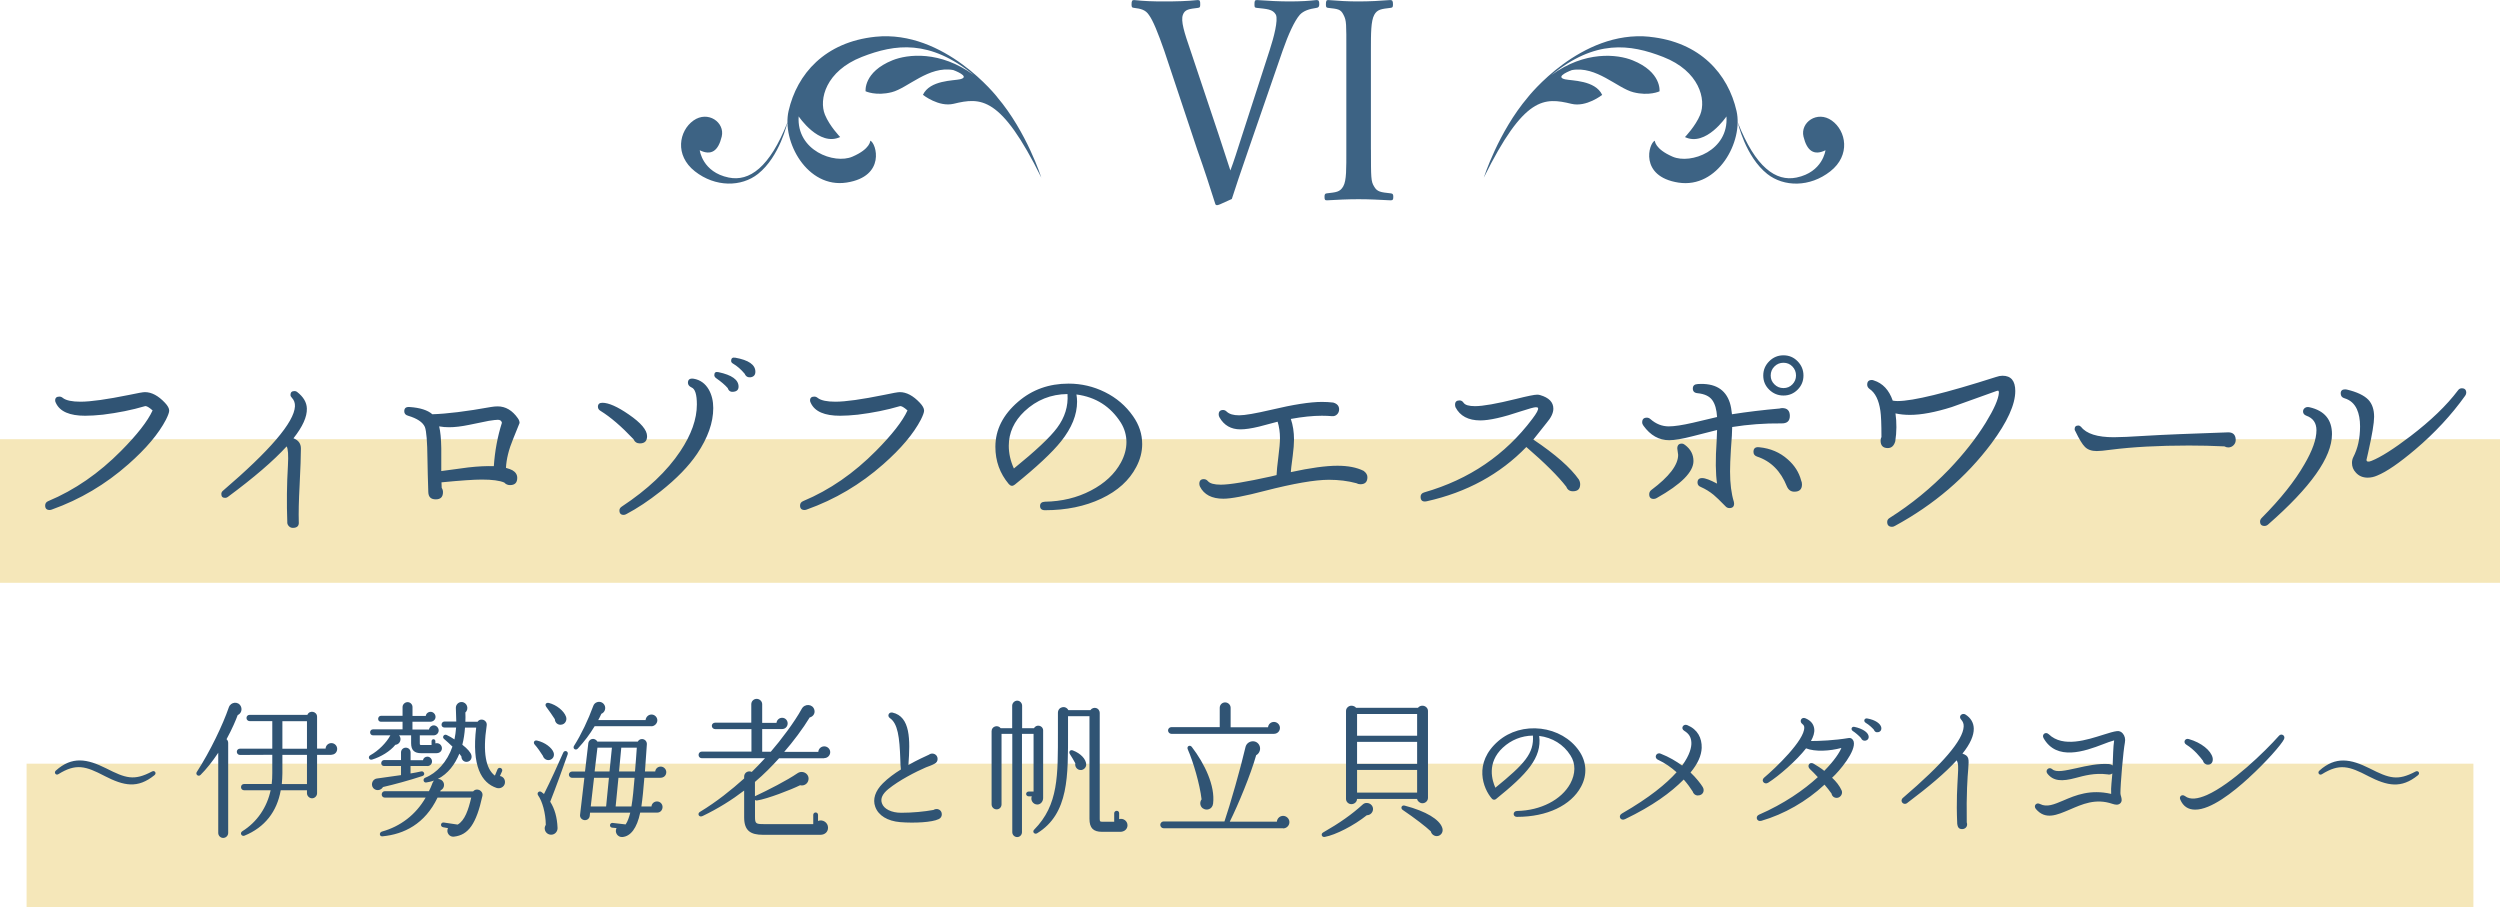 <?xml version="1.0" encoding="UTF-8"?><svg id="_レイヤー_2" xmlns="http://www.w3.org/2000/svg" viewBox="0 0 470 170.57"><defs><style>.cls-1{fill:#305474;}.cls-2{fill:#3d6384;}.cls-3{fill:rgba(236,209,116,.5);}</style></defs><g id="_レイヤー_1-2"><g id="title6"><g><rect class="cls-3" y="82.57" width="470" height="27"/><rect class="cls-3" x="5" y="143.57" width="460" height="27"/><path class="cls-1" d="m31.21,78.88c-1.39,2.67-3.75,5.47-7.08,8.4-4.29,3.79-9.09,6.63-14.4,8.52-.13.05-.27.08-.4.08-.56,0-.84-.28-.84-.84,0-.4.2-.68.6-.84,4.96-2.08,9.52-5.23,13.68-9.44,3.01-3.04,4.99-5.57,5.92-7.6-.69-.61-1.17-.88-1.44-.8-2.43.72-5.07,1.25-7.92,1.6-1.25.13-2.36.2-3.32.2-2.91,0-4.73-.79-5.48-2.36-.11-.19-.16-.36-.16-.52,0-.48.27-.72.8-.72.24,0,.47.09.68.28.61.45,1.71.68,3.28.68,1.92,0,4.97-.43,9.16-1.28,1.63-.35,2.61-.52,2.96-.52,1.25,0,2.51.67,3.76,2,.53.56.8,1.05.8,1.48,0,.32-.2.88-.6,1.68Zm26.48-2.08c.05,1.55-.79,3.41-2.52,5.6.93.35,1.4.99,1.4,1.92,0,1.39-.08,3.67-.24,6.84-.16,2.96-.21,5.27-.16,6.92.08.77-.29,1.16-1.12,1.16-.29,0-.55-.11-.76-.34-.21-.23-.31-.49-.28-.78-.13-3.52-.09-7.05.12-10.6.11-1.95.03-3.15-.24-3.6-2.45,2.69-6.15,5.87-11.08,9.52-.16.11-.32.16-.48.16-.48,0-.72-.24-.72-.72,0-.24.09-.44.28-.6,8.88-7.6,13.4-12.89,13.56-15.88.03-.64-.16-1.17-.56-1.6-.19-.19-.28-.37-.28-.56,0-.48.25-.72.76-.72.19,0,.35.05.48.16,1.2.93,1.81,1.97,1.84,3.12Zm39.67,1.84c.21.29.32.59.32.88,0,.05-.41,1.06-1.22,3.02-.81,1.96-1.26,3.77-1.34,5.42.56.16.96.31,1.2.44.61.35.92.83.92,1.44,0,.91-.45,1.36-1.36,1.36-.43,0-.79-.16-1.08-.48-.85-.37-2.25-.56-4.2-.56-1.47,0-4,.17-7.6.52,0,.35.01.69.04,1.04.16.24.24.51.24.8,0,.91-.45,1.36-1.36,1.36s-1.37-.45-1.4-1.36c-.08-2.29-.13-4.39-.16-6.28-.03-3.2-.19-5.19-.48-5.96-.4-.91-1.45-1.61-3.16-2.12-.48-.13-.72-.41-.72-.84,0-.59.33-.85,1-.8,1.97.13,3.4.59,4.28,1.36,2.72-.08,6.39-.53,11-1.36.45-.08.88-.12,1.28-.12,1.49,0,2.76.75,3.8,2.24Zm-3,.84c-.08-.37-.33-.56-.76-.56-.32,0-.89.07-1.72.2-1.25.27-2.49.52-3.72.76-1.41.29-2.65.44-3.72.44-.64,0-1.27-.05-1.88-.16.24.96.37,2.33.4,4.12v4.28c1.68-.24,3.36-.47,5.04-.68,1.87-.21,3.48-.29,4.84-.24.19-2.83.69-5.55,1.52-8.16Zm27.29,2.52c0,.91-.45,1.36-1.36,1.36-.56,0-.96-.27-1.2-.8-2.27-2.4-4.33-4.17-6.2-5.32-.32-.19-.48-.44-.48-.76,0-.51.28-.76.84-.76,1.17,0,2.83.73,4.96,2.2,2.29,1.57,3.44,2.93,3.44,4.08Zm12.44-5.28c0,2.72-1.01,5.59-3.04,8.6-1.57,2.32-3.85,4.67-6.84,7.04-2.27,1.79-4.41,3.21-6.44,4.28-.19.11-.36.16-.52.16-.53,0-.8-.28-.8-.84,0-.29.15-.53.44-.72,4.85-3.2,8.52-6.67,11-10.4,2.08-3.12,3.12-6.05,3.12-8.8,0-1.87-.33-2.93-1-3.2-.45-.21-.68-.51-.68-.88,0-.61.36-.87,1.08-.76,1.23.21,2.17.89,2.84,2.04.56.99.84,2.15.84,3.48Zm4.76-4.04c0,.56-.29.88-.88.96-.59.11-.97-.12-1.16-.68-.51-.59-1.24-1.21-2.2-1.88-.21-.16-.32-.35-.32-.56,0-.48.25-.67.76-.56,2.53.53,3.8,1.44,3.8,2.72Zm3.16-2.8c0,.59-.28.93-.84,1.04-.56.08-.95-.13-1.16-.64-.69-.83-1.43-1.47-2.2-1.92-.24-.13-.36-.31-.36-.52,0-.48.25-.68.76-.6,2.53.45,3.8,1.33,3.8,2.64Zm31.12,9c-1.39,2.67-3.75,5.47-7.08,8.4-4.29,3.79-9.09,6.63-14.4,8.52-.13.05-.27.08-.4.08-.56,0-.84-.28-.84-.84,0-.4.2-.68.6-.84,4.96-2.08,9.52-5.23,13.68-9.44,3.01-3.04,4.99-5.57,5.92-7.6-.69-.61-1.17-.88-1.44-.8-2.43.72-5.07,1.25-7.92,1.6-1.25.13-2.36.2-3.32.2-2.91,0-4.73-.79-5.48-2.36-.11-.19-.16-.36-.16-.52,0-.48.27-.72.8-.72.24,0,.47.09.68.28.61.45,1.71.68,3.28.68,1.92,0,4.97-.43,9.16-1.28,1.63-.35,2.61-.52,2.96-.52,1.25,0,2.51.67,3.76,2,.53.56.8,1.05.8,1.48,0,.32-.2.88-.6,1.68Zm40.48,8.92c-1.31,2.51-3.49,4.49-6.56,5.94-3.07,1.45-6.6,2.18-10.6,2.18-.61,0-.92-.27-.92-.8,0-.51.31-.77.92-.8,3.17-.05,6.05-.75,8.64-2.1,2.59-1.35,4.47-3.1,5.64-5.26.69-1.28,1.04-2.56,1.04-3.84s-.35-2.52-1.04-3.64c-1.95-3.07-4.73-4.84-8.36-5.32.08.48.12.93.12,1.36,0,2.45-1,4.93-3,7.44-1.68,2.11-4.59,4.83-8.72,8.16-.4.32-.77.28-1.12-.12-1.68-2-2.52-4.33-2.52-7,0-3.2,1.43-6.03,4.28-8.48,2.64-2.27,5.8-3.4,9.48-3.4,2.4,0,4.68.53,6.84,1.6,2.16,1.07,3.92,2.57,5.28,4.52,1.15,1.63,1.72,3.37,1.72,5.24,0,1.47-.37,2.91-1.12,4.32Zm-12.92-13.72c-3.12.03-5.81,1.11-8.08,3.24-1.97,1.87-2.96,4.03-2.96,6.48,0,1.44.32,2.87.96,4.28,4.08-3.31,6.79-5.85,8.12-7.64,1.47-1.97,2.12-4.09,1.96-6.36Zm56.38,15.64c0,.88-.44,1.32-1.32,1.32-.27,0-.52-.07-.76-.2-1.6-.43-3.32-.64-5.16-.64-2.61,0-6.63.69-12.04,2.08-3.76.99-6.36,1.48-7.8,1.48-2.16,0-3.63-.76-4.4-2.28-.08-.19-.12-.36-.12-.52,0-.59.28-.88.84-.88.29,0,.55.12.76.36.37.45,1.19.68,2.44.68,1.63,0,4.79-.52,9.48-1.56l1-.24c.03-.75.14-1.89.34-3.44.2-1.55.3-2.72.3-3.52,0-1.09-.15-2.12-.44-3.08-1.17.29-2.33.6-3.48.92-1.44.35-2.61.52-3.52.52-1.76,0-3.07-.75-3.92-2.24-.11-.19-.16-.37-.16-.56,0-.56.28-.84.84-.84.24,0,.47.11.68.32.48.45,1.25.68,2.32.68s3.08-.35,6.04-1.04c4.16-.99,7.33-1.48,9.52-1.48.75,0,1.45.04,2.12.12.75.21,1.12.64,1.12,1.28,0,.37-.13.69-.38.94-.25.25-.57.37-.94.34-.61-.05-1.25-.08-1.92-.08-1.71,0-3.65.2-5.84.6.4,1.17.6,2.47.6,3.88,0,.8-.08,1.81-.24,3.04-.24,1.81-.36,2.84-.36,3.08,3.68-.8,6.6-1.2,8.76-1.2,2,0,3.64.32,4.92.96.48.35.72.75.72,1.2Zm39.76.44c.16.29.24.59.24.88,0,.88-.45,1.32-1.36,1.32-.61,0-1.03-.28-1.24-.84-1.52-1.97-4.03-4.47-7.52-7.48-4.96,5.12-11.2,8.52-18.72,10.2-.77.16-1.16-.12-1.16-.84,0-.43.24-.71.72-.84,8.43-2.43,15.19-7.03,20.28-13.8.83-1.09,1.19-1.77,1.08-2.04-.03-.11-.16-.16-.4-.16-.32,0-1.25.25-2.8.76-3.41,1.15-5.96,1.72-7.64,1.72-2.27,0-3.83-.83-4.68-2.48-.05-.16-.08-.32-.08-.48,0-.53.28-.8.84-.8.32,0,.57.15.76.44.29.43,1.01.64,2.16.64,1.47,0,4.04-.45,7.72-1.36,2.11-.53,3.43-.8,3.96-.8.21,0,.4.03.56.08,1.65.48,2.48,1.33,2.48,2.56,0,.8-.43,1.69-1.28,2.68-.53.69-1.36,1.73-2.48,3.12,4.13,2.77,6.99,5.28,8.56,7.52Zm39.66-11.96c0,.96-.53,1.43-1.6,1.4-3.17-.03-6.25.2-9.24.68,0,.8-.08,2.2-.24,4.2-.11,1.76-.16,3.15-.16,4.16,0,2.27.24,4.17.72,5.72.03.11.04.21.04.32,0,.56-.29.84-.88.84-.24,0-.45-.08-.64-.24-1.12-1.15-1.89-1.89-2.32-2.24-.75-.61-1.55-1.11-2.4-1.48-.43-.16-.64-.44-.64-.84,0-.56.29-.84.88-.84s1.49.35,2.8,1.04c-.29-1.84-.32-4.53-.08-8.08.03-.77.05-1.44.08-2-1.52.37-3.04.76-4.56,1.16-1.97.51-3.46.76-4.44.76-1.92,0-3.53-.91-4.84-2.72-.16-.21-.24-.43-.24-.64,0-.59.29-.88.88-.88.24,0,.47.09.68.28,1.04.91,2.19,1.36,3.44,1.36,1.04,0,2.55-.23,4.52-.68,1.52-.37,3.04-.73,4.56-1.08-.08-1.41-.39-2.48-.92-3.2s-1.45-1.15-2.76-1.28c-.59-.05-.88-.35-.88-.88s.31-.81.92-.84c3.2-.21,5.21.96,6.04,3.52.19.61.32,1.33.4,2.16,2.88-.45,5.87-.81,8.96-1.08.16-.05.32-.08.48-.08.96,0,1.44.49,1.44,1.48Zm-18.12,8.48c0,2.05-2.31,4.37-6.92,6.96-.19.11-.37.16-.56.16-.56,0-.84-.29-.84-.88,0-.32.13-.59.4-.8,3.36-2.51,5.04-4.71,5.04-6.6,0-.13-.03-.33-.08-.6-.05-.27-.08-.47-.08-.6,0-.61.28-.92.84-.92.21,0,.41.08.6.24,1.07.8,1.6,1.81,1.6,3.04Zm20.24,3.64c.11.24.16.49.16.76,0,.91-.48,1.36-1.44,1.36-.64,0-1.11-.33-1.4-1-1.15-2.88-3.01-4.75-5.6-5.6-.46-.16-.68-.45-.68-.88,0-.67.36-.96,1.08-.88,2.11.21,3.89.97,5.36,2.28,1.28,1.12,2.12,2.44,2.52,3.96Zm.44-19.72c0,1.04-.37,1.93-1.1,2.66s-1.62,1.1-2.66,1.1-1.93-.37-2.68-1.1c-.75-.73-1.12-1.62-1.12-2.66s.37-1.93,1.12-2.68,1.64-1.12,2.68-1.12,1.93.37,2.66,1.12c.73.75,1.1,1.64,1.1,2.68Zm-1.4,0c0-.67-.23-1.23-.68-1.7-.45-.47-1.01-.7-1.68-.7s-1.23.23-1.7.7-.7,1.03-.7,1.7.23,1.19.7,1.66c.47.47,1.03.7,1.7.7s1.23-.23,1.68-.7.68-1.02.68-1.66Zm41.22,2.92c0,2.53-1.49,5.81-4.48,9.84-4.75,6.35-10.8,11.52-18.16,15.52-.19.11-.36.16-.52.16-.61,0-.92-.31-.92-.92,0-.32.16-.57.48-.76,4.05-2.56,7.77-5.6,11.16-9.12,2.77-2.91,5.07-5.83,6.88-8.76,1.57-2.56,2.4-4.44,2.48-5.64,0-.19-.03-.31-.08-.36-.05-.05-.19-.04-.4.04-4.77,1.73-7.56,2.73-8.36,3-3.12.99-5.75,1.48-7.88,1.48-.96,0-1.87-.09-2.72-.28.24,1.73.23,3.48-.04,5.24-.24.85-.71,1.28-1.4,1.28-.91,0-1.36-.47-1.36-1.4,0-.24.05-.47.16-.68,0-2.43-.07-4.07-.2-4.92-.29-2.03-.97-3.4-2.04-4.12-.29-.21-.44-.48-.44-.8,0-.59.29-.88.88-.88.11,0,.23.03.36.08,1.68.53,2.87,1.8,3.56,3.8.29.05.6.08.92.08,2.91,0,9.07-1.51,18.48-4.52.45-.16.87-.24,1.24-.24,1.6,0,2.4.96,2.4,2.88Zm41.44,9.08c.03.43-.1.79-.38,1.08-.28.29-.62.44-1.02.44-.24,0-.48-.07-.72-.2-2.24-.11-4.47-.16-6.68-.16-5.71,0-10.63.27-14.76.8-1.17.16-2.03.24-2.56.24-.99,0-1.73-.27-2.24-.8-.45-.43-1.05-1.41-1.8-2.96-.08-.11-.12-.23-.12-.36,0-.45.23-.68.68-.68.19,0,.36.08.52.24,1.01,1.31,3.07,1.96,6.16,1.96,1.15,0,3.2-.09,6.16-.28,3.15-.19,8.27-.4,15.36-.64.88,0,1.35.44,1.4,1.32Zm18.1-.96c0,4.32-4,9.97-12,16.96-.21.19-.44.28-.68.28-.56,0-.84-.28-.84-.84,0-.24.11-.47.32-.68,3.55-3.57,6.21-6.92,8-10.04,1.52-2.59,2.28-4.73,2.28-6.44,0-1.36-.63-2.27-1.88-2.72-.43-.16-.64-.43-.64-.8,0-.27.11-.49.34-.66.23-.17.51-.22.86-.14,2.83.64,4.24,2.33,4.24,5.08Zm25.04-7.24c-2.59,3.63-5.72,7-9.4,10.12-2.99,2.53-5.36,4.16-7.12,4.88-.61.27-1.21.4-1.8.4-.93,0-1.68-.32-2.24-.96-.48-.51-.72-1.11-.72-1.8,0-.4.08-.76.24-1.08.85-1.63,1.28-3.56,1.28-5.8,0-1.28-.2-2.36-.6-3.24-.48-1.04-1.25-1.72-2.32-2.04-.48-.13-.72-.44-.72-.92,0-.51.28-.76.84-.76.11,0,.21.01.32.04,1.89.45,3.24,1.09,4.04,1.92.72.77,1.08,1.84,1.08,3.2,0,1.15-.37,3.39-1.12,6.72l-.32,1.4c.05.35.37.4.96.16,1.73-.69,4.17-2.24,7.32-4.64,3.81-2.91,6.79-5.77,8.92-8.6.19-.27.43-.4.72-.4.56,0,.84.28.84.84,0,.19-.07.37-.2.56Z"/><path class="cls-1" d="m19.66,145.88c-3.56-1.85-5.35-2.41-8.68-.34-.48.31-.9-.31-.48-.67,3.05-2.74,5.88-2.21,9.46-.42,3.7,1.88,5.24,2.38,8.62.59.53-.28.92.34.45.7-3.16,2.55-5.71,2.02-9.38.14Zm25.03-11.45c-.31.84-.98,2.49-2.1,4.54.2.17.31.42.31.7v16.91c0,.53-.42.95-.95.95-.5,0-.92-.42-.92-.95v-15.06c-1.12,1.68-2.21,3.05-3.33,4.17-.39.39-1.01-.08-.7-.56,2.52-3.89,4.9-8.88,6.02-12.15.36-1.04,1.79-1.2,2.27-.17.28.62.03,1.34-.59,1.62Zm17.64,7.48h-2.72v7.22c0,.5-.42.95-.95.95-.5,0-.95-.45-.95-.95v-.56h-4.93c-.7,3.98-2.97,6.97-6.83,8.54-.5.2-.95-.48-.39-.84,2.8-1.74,4.65-4.54,5.32-7.7h-4.98c-.34,0-.59-.25-.59-.59s.25-.59.59-.59h5.18c.08-.64.11-1.34.11-2.07v-3.42l-6.08.03c-.34,0-.59-.28-.59-.59,0-.34.25-.59.59-.59h6.08v-5.18h-4.26c-.34,0-.59-.28-.59-.59,0-.34.25-.59.59-.59h10.86c.39-.95,1.82-.67,1.82.36v5.99h1.6c.03-.59.5-1.04,1.09-1.04s1.09.48,1.09,1.09-.45,1.09-1.06,1.09Zm-4.62,5.49v-5.49h-4.62v3.47c0,.73-.06,1.37-.11,2.02h4.73Zm-4.62-6.64h4.62v-5.18h-4.62v5.18Zm29.04.84h-2.94c-1.29,0-1.9-.56-1.9-1.88v-1.48h-2.27c.59.64.2,1.71-.7,1.79-.95,1.2-2.72,2.27-4.37,2.77-.56.17-.84-.53-.34-.81,1.57-.87,3.05-2.38,3.78-3.75h-3.28c-.31,0-.53-.25-.53-.56s.22-.56.53-.56h5.57v-1.43h-4.06c-.31,0-.53-.22-.53-.53s.22-.59.53-.59h4.06v-1.65c0-.5.45-.92.95-.92s.92.42.92.92v1.68h2.49c.06-.45.45-.78.92-.78.5,0,.92.45.92.95,0,.56-.48.92-1.01.92h-3.33v1.46h3.11c.08-.45.45-.78.9-.78.5,0,.92.45.92.95s-.42.92-.92.92h-2.63v1.51c0,.28.06.31.28.31h1.93v-.73c0-.2.17-.36.36-.36s.36.17.36.36v.42c.62-.17,1.23.28,1.23.92,0,.53-.42.92-.98.92Zm-1.79,2.41h-3.16v1.4c.7-.11,1.4-.25,2.02-.39.5-.11.84.67.22.87-2.55.84-5.35,1.6-7.42,2.07-.31.56-1.06.76-1.6.39-.81-.53-.53-1.85.45-1.99,1.23-.17,3.53-.48,4.54-.64v-1.71h-3.19c-.31,0-.53-.22-.53-.53s.22-.59.53-.59h3.19v-1.43c0-.5.39-.9.9-.9s.9.39.9.9v1.46h2.32c.08-.39.42-.67.84-.67.48,0,.87.42.87.9s-.39.87-.87.87Zm13.02,4.12c-2.86-.95-4.7-4.14-3.84-11.34h-2.1c-.08,1.15-.25,2.24-.5,3.22.98.76,1.6,1.48,1.71,1.99.14.59-.2,1.09-.7,1.2-.64.17-1.2-.34-1.18-.98-.11-.17-.25-.36-.39-.53-.81,1.99-2.13,3.78-4.06,4.76.64-.03,1.18.48,1.18,1.12,0,.45-.25.84-.64,1.01l-.08.2h6.19c.67-.78,1.96-.14,1.74.87-1.15,5.24-2.63,7.34-5.35,7.64-.87.11-1.51-.81-1.12-1.6l-.92-.17c-.25-.06-.42-.25-.39-.5.03-.25.25-.42.5-.39l2.63.39c1.34-.76,2.02-2.77,2.55-5.07h-6.33c-2.38,4.96-6.3,6.89-10.36,7.28-.59.06-.67-.73-.08-.9,3.44-.95,6.36-3.16,8.2-6.38h-7.67c-.34,0-.59-.25-.59-.59s.25-.62.59-.62h8.29c.25-.5.48-.98.67-1.54.08-.17.14-.31.28-.45-.56.2-1.15.31-1.48.36-.53.06-.67-.7-.17-.9,2.13-.84,4.12-2.94,5.12-5.85-.39-.39-1.2-1.12-1.6-1.46s.03-.95.5-.73c.42.2,1.04.53,1.48.84.14-.67.25-1.46.31-2.24h-2.21c-.31,0-.53-.22-.53-.53s.22-.59.53-.59h2.24c0-.53-.08-2.18-.08-2.58,0-.59.48-1.09,1.06-1.09,1.04,0,1.48,1.32.73,1.96.03.62.03,1.18,0,1.74h2.3c.56-.81,1.85-.31,1.71.7-.78,5.15-.14,8.18,1.54,9.44l.5-1.2c.08-.22.39-.34.62-.22.22.11.34.39.22.62l-.39.87c.67.11,1.06.73.92,1.4-.14.67-.9,1.06-1.54.84Zm9.89-5.24c-.53.08-1.04-.28-1.18-.78-.34-.56-1.09-1.65-1.57-2.16-.28-.34-.08-.84.45-.73,1.57.36,2.8,1.37,3.11,2.21.25.64-.08,1.34-.81,1.46Zm.2,7.84c.84,1.34,1.29,2.94,1.37,4.9.03.67-.45,1.23-1.09,1.29-.67.06-1.26-.42-1.32-1.09-.03-.28.06-.53.2-.76-.03-2.27-.67-4.45-1.43-5.52-.34-.48.17-.95.59-.67l.5.39c1.26-2.49,2.69-5.68,3.61-7.76.25-.59,1.04-.28.84.31-.76,2.21-2.38,6.64-3.28,8.9Zm2.04-14.48c-.64.06-1.15-.39-1.18-1.04-.36-.56-1.12-1.68-1.6-2.3-.36-.48-.03-.87.48-.76,1.43.36,2.83,1.48,3.22,2.58.25.67-.17,1.46-.92,1.51Zm18.65,9.97h-3c-.17,2.1-.34,3.92-.56,5.4h1.9c.03-.53.48-.95,1.04-.95.59,0,1.04.48,1.04,1.04s-.39,1.06-1.01,1.06h-3.19c-.62,2.97-1.82,4.45-3.33,4.59-.9.08-1.54-.87-1.12-1.68l-.84-.08c-.25-.03-.42-.25-.39-.5.03-.25.25-.42.5-.39l2.44.28c.39-.56.64-1.32.87-2.21h-7.56l-.06.62c-.06.5-.5.84-1.01.78-.5-.06-.87-.5-.81-.98l.81-6.97h-2.32c-.31,0-.59-.28-.59-.59,0-.34.28-.59.59-.59h2.44l.62-5.32c.06-.5.5-.87,1.01-.81.31.06.56.25.7.5h7.59c.17-.31.48-.5.84-.48.53.03.9.48.87.98-.08,1.34-.28,3.92-.36,5.12h1.93c.06-.53.48-.92,1.04-.92s1.04.48,1.04,1.04c0,.64-.48,1.06-1.09,1.06Zm-1.68-9.69h-10.67c-.95,1.57-1.85,2.77-3.16,4.2-.42.45-1.04-.03-.7-.53,1.34-2.1,2.66-4.9,3.61-7.5.11-.31.36-.59.73-.7.62-.2,1.26.14,1.46.76.17.59-.11,1.2-.67,1.43-.17.36-.36.78-.59,1.18h8.9c.06-.59.53-1.04,1.12-1.04s1.09.5,1.09,1.09-.53,1.12-1.12,1.12Zm-8.51,15.09l.53-5.4h-2.8l-.62,5.4h2.88Zm.64-6.58l.45-4.48h-2.72l-.53,4.48h2.8Zm1.68,1.18l-.53,5.4h2.97c.25-1.46.42-3.3.59-5.4h-3.02Zm.53-5.66l-.42,4.48h3c.11-1.06.25-3.33.34-4.48h-2.91Zm38.15,1.99h-8.48c-1.32,1.46-2.8,2.97-4.54,4.45v2.69c2.52-1.18,6.02-2.97,7.98-4.31,1.06-.73,2.46.22,2.02,1.46-.22.62-.9.95-1.51.78-1.68.84-6.19,2.58-8.06,2.86-.14.03-.31,0-.42-.08v3.19c0,1.26.2,1.34,1.65,1.34h9.3v-1.74c0-.25.2-.45.45-.45s.45.2.45.45v1.15c.87-.36,1.88.28,1.88,1.26,0,.84-.64,1.34-1.43,1.34h-10.81c-2.32,0-3.53-.76-3.53-3.28v-5.04c-2.3,1.76-4.9,3.39-7.81,4.79-.7.34-1.04-.45-.53-.76,3.19-1.93,5.96-4.17,8.34-6.3v-.36c0-.76.78-1.18,1.43-.87.9-.87,1.71-1.74,2.49-2.58h-11.9c-.34,0-.59-.28-.59-.62s.25-.62.59-.62h9.35v-4.23h-6.83c-.34,0-.62-.28-.62-.62s.28-.59.62-.59h6.8v-3.47c0-.56.45-1.01,1.01-1.01s1.04.45,1.04,1.01v3.5h2.69c.06-.53.5-.95,1.06-.95.59,0,1.04.48,1.04,1.06s-.45,1.06-1.04,1.06h-3.75v4.26h1.62c1.9-2.18,4.51-5.66,5.8-8.04.56-1.06,2.07-.95,2.38.14.2.67-.2,1.29-.87,1.46-1.23,2.04-3.19,4.65-4.79,6.47h6.41c.03-.59.53-1.04,1.12-1.04s1.12.48,1.12,1.09-.5,1.12-1.12,1.12Zm21.5,11.45c-1.18.59-4.48.78-7.22.56-2.35-.2-4.09-1.23-4.68-2.88-.53-1.43,0-3,1.43-4.42.98-.98,2.18-1.85,3.39-2.6-.08-.53-.08-1.09-.11-1.85-.14-4.26-.48-6.8-1.96-7.81-.56-.39-.22-1.18.48-1.04,3.39.76,3.36,5.07,3,9.86,1.71-.98,3.19-1.62,3.84-1.93.64-.5,1.65-.11,1.65.78,0,.42-.2.73-.59.92-.56.31-1.12.48-1.6.67-1.88.81-5.07,2.44-7.08,4.09-1.12.92-1.51,1.79-1.2,2.66.36,1.09,1.82,1.79,3.61,1.79,2.13,0,4.4-.22,6.08-.53.64-.42,1.57-.06,1.57.81,0,.42-.2.73-.59.92Zm19.66-3.98c0,.67-.48,1.23-1.09,1.23-.81,0-1.34-.84-1.04-1.54h-.59c-.25,0-.48-.2-.48-.45s.22-.45.48-.45h.92v-10.84h-2.18v18.48c0,.5-.39.92-.9.92s-.92-.42-.92-.92v-18.48h-2.02v13.24c0,.53-.39.95-.92.95s-.95-.42-.95-.95v-13.75c0-.92,1.18-1.26,1.71-.56h2.16v-4.23c0-.5.45-.95.95-.95s.92.45.92.95v4.23h2.24c.42-.81,1.71-.53,1.71.42v12.68Zm14.5,6.36h-3.44c-1.62,0-2.35-.7-2.35-2.44v-19.29h-4.03v2.86c0,8.29.2,15.48-5.82,19.15-.48.28-.95-.28-.56-.67,4.62-4.68,4.48-10.19,4.48-18.51v-3.47c0-1.15,1.46-1.48,1.96-.5h4.14c.53-.76,1.76-.5,1.76.56v19.85c0,.53.08.56.45.56h2.27v-1.6c0-.25.22-.45.48-.45s.45.2.45.45v1.12c.76-.25,1.57.34,1.57,1.15,0,.76-.64,1.23-1.34,1.23Zm-7.36-11.62c-.7.06-1.23-.59-1.09-1.26-.22-.45-.76-1.32-1.04-1.76-.25-.42.08-.84.56-.67,1.54.59,2.46,1.65,2.52,2.58.06.56-.39,1.06-.95,1.12Zm37.96,10.95h-22.46c-.34,0-.62-.31-.62-.64s.28-.64.62-.64h11.45c1.06-3.11,3.05-10.08,3.95-13.97.28-1.23,1.99-1.54,2.6-.36.34.67.08,1.51-.59,1.88-1.04,3.67-3.36,9.27-4.96,12.49h8.85c.06-.62.56-1.09,1.18-1.09s1.18.53,1.18,1.18-.53,1.18-1.2,1.18Zm-1.71-17.75h-19.29c-.34,0-.62-.31-.62-.64s.28-.62.62-.62h9.1v-3.64c0-.56.45-1.01,1.01-1.01s1.04.45,1.04,1.01v3.67h7.03c.06-.59.53-1.01,1.12-1.01s1.12.5,1.12,1.12c0,.67-.53,1.12-1.12,1.12Zm-13.38,14c-.53-.39-.62-1.15-.22-1.68-.34-2.88-1.57-7.08-2.6-9.41-.25-.56.39-.92.76-.45,2.41,3.14,4.42,7.31,4,10.67-.14,1.09-1.26,1.37-1.93.87Zm30.86,1.29c-2.49,1.99-5.91,3.72-7.92,4.09-.56.11-.81-.56-.31-.84,3.05-1.74,5.4-3.39,7.45-5.26.22-.2.5-.31.81-.28.64.03,1.15.56,1.12,1.18-.03.62-.53,1.12-1.15,1.12Zm11.48-3.25c0,.56-.48,1.01-1.04,1.01-.48,0-.92-.36-1.01-.81h-11.29c0,.56-.5.98-1.06.98s-1.01-.45-1.01-.98v-16.55c0-.53.48-.98,1.01-.98.34,0,.7.14.87.39h11.65c.2-.25.5-.39.84-.39.56,0,1.04.45,1.04.98v16.35Zm-13.33-11.68h11.29v-4.09h-11.29v4.09Zm0,5.29h11.29v-4.14h-11.29v4.14Zm0,5.4h11.29v-4.26h-11.29v4.26Zm15.51,8.04c-.62.36-1.48,0-1.65-.76-.98-.92-2.97-2.46-5.29-4.03-.45-.31-.2-.95.36-.81,4.17,1.09,6.47,2.63,7.03,4.03.28.64.08,1.26-.45,1.57Zm14.58-3.47c-.9,0-.84-1.12,0-1.12,4.42-.08,8.34-2.1,10-5.15.98-1.82,1.04-3.75.03-5.29-1.29-2.07-3.42-3.36-5.88-3.67.53,4.12-2.3,7.17-8.12,11.87-.22.2-.59.17-.78-.08-1.6-1.82-3.58-6.69,1.23-10.84,2.13-1.82,5.01-2.66,8.01-2.3,2.91.36,5.54,1.82,7.14,4.14,1.43,2.04,1.6,4.51.39,6.75-1.88,3.53-6.41,5.68-12.01,5.68Zm-2.69-13.02c-3.08,2.86-1.99,6.22-1.4,7.53,5.54-4.51,7.28-6.47,7.06-9.8-2.13.03-4.09.81-5.66,2.27Zm36.67,8.99c-.48,0-.87-.34-.98-.76-.42-.67-1.01-1.48-1.68-2.24-2.44,2.46-5.8,4.93-11.03,7.45-.87.42-1.37-.62-.59-1.06,5.24-3.02,8.37-5.63,10.28-7.76-.98-.87-2.13-1.71-3.5-2.35-.81-.36-.34-1.46.48-1.15,1.65.64,2.97,1.46,4.06,2.24,1.48-2.02,1.76-3.47,1.74-4.26-.03-1.09-.48-1.74-1.34-2.27-.76-.45-.17-1.4.59-1.06,1.93.81,2.74,2.41,2.69,4.28-.06,1.43-.73,2.97-2.1,4.62,1.04.98,1.96,2.16,2.3,2.74.42.7.03,1.57-.9,1.57Zm25.24-3.33c.76.7,1.4,1.51,1.79,2.38.28.64-.25,1.4-.92,1.4-.53,0-.9-.34-.98-.81-.42-.56-.84-1.15-1.32-1.68-3.39,3.16-7.62,5.57-11.87,6.8-.87.25-1.21-.81-.45-1.15,4.7-2.04,8.48-4.68,11.06-7.06-.36-.42-1.15-1.2-1.51-1.54-.59-.59-.03-1.43.73-.98.48.28,1.51.92,1.99,1.34,1.88-1.9,2.91-3.5,3.22-4.31-2.16.59-4.93.76-6.64.08-1.79,2.3-5.1,5.18-7.14,6.47-.67.42-1.4-.39-.76-.95,2.13-1.79,7.67-7.08,7.56-9.46,0-.25-.11-.45-.36-.64-.64-.45-.2-1.43.62-1.06,1.23.53,1.54,1.34,1.62,1.99.08.7-.17,1.46-.62,2.27,1.57,0,4.37-.11,7.08-.56.45-.08.81.2.95.64.5,1.79-2.66,5.57-4.06,6.83Zm6.24-6.97c-.36.06-.7-.17-.81-.5-.36-.42-1.12-1.06-1.54-1.32-.45-.31-.22-.9.31-.78,1.57.34,2.41,1.01,2.6,1.54.2.48,0,.95-.56,1.06Zm2.41-1.6c-.42.08-.67-.11-.81-.48-.31-.34-.84-.87-1.54-1.29-.48-.31-.22-.92.31-.81,1.57.28,2.41.98,2.6,1.57.14.45-.03.92-.56,1.01Zm15.85,4.03c1.29.45,1.23.95,1.09,2.88-.14,1.6-.36,4.56-.28,10.05.25.67-.2,1.26-.87,1.26s-.84-.42-.92-.98c-.2-4.45.03-7.11.11-8.9.11-1.82.11-2.49-.22-3.05-2.1,2.32-5.15,4.9-9.32,8.04-.67.5-1.46-.39-.78-.98,7.5-6.41,11.31-10.86,11.42-13.41.03-.53-.14-.95-.48-1.32-.59-.64.22-1.32.81-.95,1.01.64,1.54,1.54,1.57,2.63.03,1.32-.67,2.91-2.13,4.73Zm29.71,7.48c0,.14.03.36.11.56.11.42.25.95-.17,1.32-.42.36-.92.25-1.46.08-3.19-1.09-5.68.08-8.04,1.09-2.38,1.01-4.54,1.99-6.33-.11-.53-.62.08-1.32.76-.95,1.32.67,2.63.08,4.42-.67,2.27-.98,5.04-2.13,8.96-1.23-.08-1.26.14-2.58.22-3.84-.28.2-.59.25-.9.17-2.46-.31-4.4.25-5.99.67-2.58.7-4.2.62-5.32-.81-.5-.64.31-1.37.9-.84.76.7,2.52.25,4.62-.2,1.88-.42,3.95-.9,6.08-.76.31.08.45.06.67.28.08-1.6.08-3.47.28-4.73-.7.2-1.4.45-2.1.73-3.44,1.32-8.71,3.19-11.17-1.15-.39-.7.39-1.29.98-.73,2.69,2.58,7.22,1.04,10.28.08,1.09-.34,1.88-.59,2.52-.67.42-.06.81.08,1.12.45.36.42.53,1.04.39,1.71-.31,1.57-.84,7.78-.84,9.55Zm24.14-2.94c-3.02,2.77-7.17,6.02-10.11,5.99-1.32,0-2.24-.64-2.77-1.85-.31-.64.31-1.12.87-.7.98.76,2.44.53,4.12-.2,4.56-2.02,10.87-8.12,13.55-11.14.45-.53,1.26-.03.95.64-.45.98-3.47,4.4-6.61,7.25Zm-7.7-2.46c-.45,0-.84-.31-.92-.73-.53-.7-1.62-2.1-3.16-3.05-.64-.39-.25-1.26.48-1.04,2.38.67,4.17,2.16,4.48,3.5.14.64-.11,1.32-.87,1.32Zm30.11,2.13c-3.56-1.85-5.35-2.41-8.68-.34-.48.31-.9-.31-.48-.67,3.05-2.74,5.88-2.21,9.46-.42,3.7,1.88,5.24,2.38,8.62.59.53-.28.92.34.45.7-3.16,2.55-5.71,2.02-9.38.14Z"/></g><g><path class="cls-2" d="m187.49,18.27s.01.01.02.02c0,0-9.92-12.71-22.92-11.38-9.51.98-14.76,7-16.34,13.96-1.3,5.73,3.5,14.6,10.92,13.45,7.42-1.15,5.58-7.44,4.44-7.88,0,0,.06,1.54-3.35,3.01-3.4,1.48-10.55-1.13-10.11-7.57,0,0,3.84,5.76,7.8,3.88,0,0-1.98-2.04-2.86-4.19-1.18-2.88.16-8.21,6.94-10.87,6.27-2.45,12.77-3.32,21.05,3.42-6.35-4.65-12.46-3.93-15.29-2.79-5.5,2.22-5.06,5.83-5.06,5.83,0,0,1.96.93,4.93.17,2.97-.76,6.97-5,11.55-4.16,0,0,3.4,1.23,1.29,1.73-1.22.29-5.69.15-6.99,2.93,0,0,2.97,2.36,5.78,1.68,5.09-1.23,8.87-1.51,16.48,13.89,0,0-2.74-8.6-8.3-15.14Zm-50.49,15.11c-4.96-1.01-5.45-5.13-5.45-5.13,2.18,1.06,3.48.12,4.13-2.56.65-2.68-2.59-4.96-5.31-3.03-2.72,1.93-3.58,6.53.27,9.55,3.85,3.02,8.74,2.96,11.86.49,4.11-3.26,5.54-9.69,5.54-9.69-3.34,8.49-7.17,11.16-11.04,10.37Z"/><path class="cls-2" d="m310.15,6.91c-13-1.33-22.92,11.38-22.92,11.38,0,0,.01-.01.02-.02-5.56,6.54-8.3,15.14-8.3,15.14,7.61-15.4,11.39-15.12,16.48-13.89,2.81.68,5.78-1.68,5.78-1.68-1.3-2.78-5.77-2.65-6.99-2.93-2.11-.5,1.29-1.73,1.29-1.73,4.57-.84,8.57,3.4,11.55,4.16,2.97.76,4.93-.17,4.93-.17,0,0,.44-3.62-5.06-5.83-2.83-1.14-8.93-1.86-15.29,2.79,8.28-6.74,14.78-5.87,21.05-3.42,6.78,2.65,8.12,7.99,6.94,10.87-.88,2.15-2.86,4.19-2.86,4.19,3.95,1.88,7.8-3.88,7.8-3.88.45,6.44-6.71,9.04-10.11,7.57-3.4-1.47-3.35-3.01-3.35-3.01-1.14.44-2.98,6.73,4.44,7.88,7.42,1.15,12.21-7.72,10.92-13.45-1.58-6.96-6.82-12.99-16.34-13.96Zm34.22,15.75c-2.72-1.93-5.96.35-5.31,3.03.65,2.68,1.96,3.62,4.13,2.56,0,0-.49,4.11-5.45,5.13-3.87.79-7.7-1.88-11.04-10.37,0,0,1.43,6.43,5.54,9.69,3.12,2.47,8.01,2.54,11.86-.49,3.85-3.02,2.99-7.62.27-9.55Z"/><path class="cls-2" d="m229.16,25.48c1.1,3.36,1.63,4.94,2.15,6.57.68-1.79,1.16-3.36,2.21-6.62l5.15-15.92c.84-2.57,1.63-5.67,1.21-6.72-.58-1.1-1.79-1.1-3.62-1.31-.37-.05-.42-.1-.42-.63,0-.68.05-.84.47-.84,2.15.16,4.31.26,6.2.26,2,0,3.78-.11,4.99-.26.42,0,.52.16.52.79,0,.47-.16.63-.52.68-1.37.21-2.42.53-3.15,1.31-1,1.16-2.15,3.68-3.21,6.72l-6.41,18.55c-1.73,5.04-2.31,6.72-3.15,9.35-2.36,1.1-2.57,1.16-2.78,1.16s-.31-.1-.37-.37c-1-3.15-1.89-5.94-3.36-10.09l-6.2-18.6c-1.16-3.31-2.1-5.67-2.89-6.72-.63-.95-1.52-1.16-2.78-1.31-.37-.05-.47-.1-.47-.63,0-.68.11-.84.47-.84,1.94.21,3.57.26,5.67.26s4.41-.05,6.3-.26c.42,0,.47.16.47.79,0,.53-.05.63-.42.68-1.63.21-2.47.26-2.84,1.31-.42,1.16.26,3.31,1.42,6.67l5.36,16.02Zm28.58,2.68c0,5.25,0,5.94.58,6.88.58,1.05,1.26,1.1,3.15,1.31.37.05.47.16.47.68s-.11.63-.53.63c-2.21-.1-3.83-.21-5.99-.21-2,0-4.05.1-5.94.21-.37,0-.47-.1-.47-.63s.1-.63.42-.68c1.73-.21,2.47-.21,3.1-1.31.63-1.1.58-3.36.58-6.88V9.46c0-4.94.05-5.57-.53-6.67-.53-1.1-1.1-1.1-2.89-1.31-.32-.05-.42-.1-.42-.63,0-.68.1-.84.42-.84,2,.16,3.68.26,5.67.26,2.15,0,4.04-.11,5.99-.26.42,0,.53.16.53.84,0,.53-.11.58-.47.63-1.68.21-2.47.26-3.05,1.31-.63,1.16-.63,3.47-.63,6.67v18.7Z"/></g></g></g></svg>